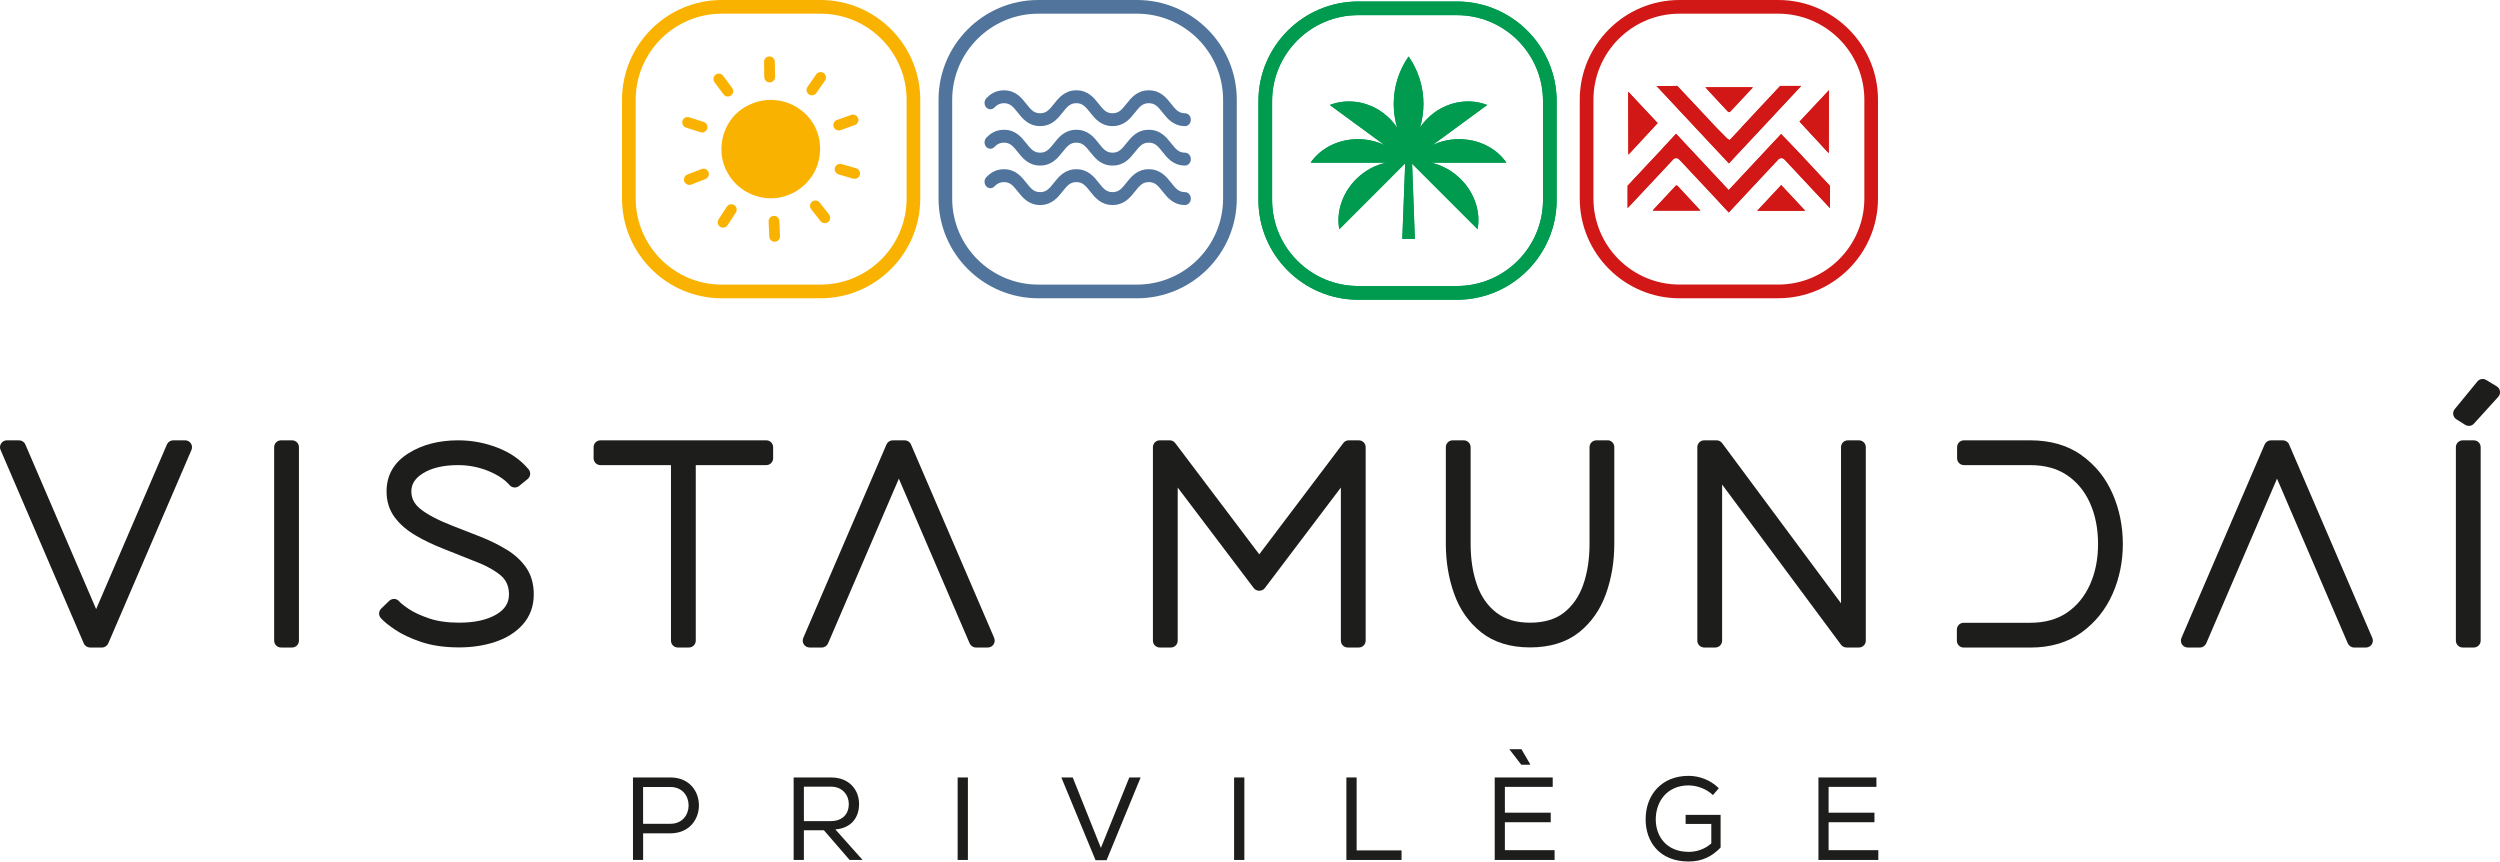 <?xml version="1.0" encoding="UTF-8"?><svg id="Camada_2" xmlns="http://www.w3.org/2000/svg" viewBox="0 0 531.54 183.17"><defs><style>.cls-1{fill:#50749b;}.cls-1,.cls-2,.cls-3,.cls-4,.cls-5{stroke-width:0px;}.cls-2{fill:#fab200;}.cls-3{fill:#009b4f;}.cls-4{fill:#d21817;}.cls-5{fill:#1d1d1b;}</style></defs><g id="Layer_1"><path class="cls-5" d="m39.36,93.62h-2.53c-.58,0-1.11.35-1.34.88l-15.05,35.01-15.05-35.01c-.23-.54-.76-.88-1.34-.88H1.46c-.49,0-.95.25-1.22.66-.27.41-.32.93-.12,1.38l17.69,41.13c.23.54.76.88,1.34.88h2.53c.58,0,1.11-.35,1.34-.88l17.69-41.13c.19-.45.15-.97-.12-1.38-.27-.41-.73-.66-1.22-.66"/><path class="cls-5" d="m62.1,93.62h-2.35c-.81,0-1.46.65-1.46,1.46v41.13c0,.81.65,1.46,1.46,1.46h2.35c.81,0,1.46-.65,1.46-1.46v-41.13c0-.81-.65-1.46-1.46-1.46"/><path class="cls-5" d="m107.72,116.87c-1.64-1.02-3.52-1.94-5.58-2.76-1.98-.78-3.93-1.55-5.86-2.29-3.17-1.23-5.51-2.47-6.97-3.67-1.25-1.03-1.85-2.23-1.85-3.66,0-1.57.78-2.8,2.46-3.85,1.85-1.16,4.37-1.75,7.48-1.75,2.22,0,4.38.42,6.41,1.24,1.98.81,3.51,1.82,4.53,3.01.51.6,1.41.68,2.02.19l1.82-1.47c.3-.25.5-.6.54-.99.04-.39-.08-.78-.33-1.08-1.64-1.99-3.86-3.54-6.59-4.6-2.66-1.04-5.49-1.57-8.41-1.57-4.06,0-7.58.91-10.49,2.72-3.13,1.94-4.71,4.68-4.71,8.14,0,2.12.58,3.97,1.73,5.51,1.07,1.45,2.55,2.73,4.39,3.82,1.75,1.04,3.77,2.01,6.02,2.89l5.8,2.31c2.73.99,4.84,2.1,6.27,3.28,1.22,1.01,1.82,2.35,1.82,4.1s-.83,3.14-2.61,4.21c-1.97,1.19-4.66,1.79-7.98,1.79-2.49,0-4.65-.31-6.43-.92-1.81-.62-3.25-1.29-4.3-2-1.36-.92-1.85-1.4-2.02-1.61-.26-.31-.64-.5-1.04-.52-.39,0-.8.13-1.09.41l-1.7,1.65c-.56.54-.6,1.42-.09,2,.6.69,1.59,1.5,3.04,2.48,1.43.97,3.3,1.85,5.55,2.61,2.28.77,5,1.16,8.08,1.16,2.73,0,5.29-.39,7.63-1.16,2.43-.8,4.41-2.05,5.89-3.71,1.55-1.74,2.34-3.89,2.34-6.41,0-2.21-.54-4.12-1.61-5.67-1.01-1.48-2.41-2.77-4.17-3.85"/><path class="cls-5" d="m162.92,93.62h-35.25c-.81,0-1.46.65-1.46,1.46v2.35c0,.81.65,1.46,1.46,1.46h14.99v37.32c0,.81.65,1.46,1.46,1.46h2.35c.81,0,1.46-.65,1.46-1.46v-37.32h14.99c.81,0,1.46-.65,1.46-1.46v-2.35c0-.81-.65-1.46-1.46-1.46"/><path class="cls-5" d="m211.38,135.63l-17.69-41.13c-.23-.54-.76-.88-1.34-.88h-2.53c-.58,0-1.11.35-1.34.88l-17.69,41.13c-.19.45-.15.97.12,1.38.27.41.73.66,1.22.66h2.59c.58,0,1.11-.35,1.34-.88l15.05-35.02,15.05,35.02c.23.53.76.88,1.34.88h2.53c.49,0,.95-.25,1.22-.66.27-.41.32-.93.12-1.38"/><path class="cls-5" d="m288.89,93.62h-2.12c-.46,0-.89.21-1.16.58l-17.87,23.66-17.87-23.66c-.28-.37-.71-.58-1.16-.58h-2.12c-.81,0-1.46.65-1.46,1.46v41.13c0,.81.65,1.46,1.46,1.46h2.35c.81,0,1.46-.65,1.46-1.46v-32.55l16.18,21.39c.55.73,1.78.73,2.33,0l16.18-21.39v32.55c0,.81.65,1.46,1.46,1.46h2.35c.81,0,1.46-.65,1.46-1.46v-41.13c0-.81-.65-1.46-1.46-1.46"/><path class="cls-5" d="m341.77,93.62h-2.35c-.81,0-1.46.65-1.46,1.46v20.56c0,3.26-.46,6.22-1.38,8.79-.88,2.46-2.26,4.43-4.1,5.86-1.8,1.4-4.21,2.1-7.16,2.1s-5.31-.71-7.13-2.11c-1.86-1.42-3.25-3.39-4.13-5.85-.92-2.57-1.38-5.53-1.38-8.79v-20.56c0-.81-.65-1.46-1.46-1.46h-2.35c-.81,0-1.46.65-1.46,1.46v20.56c0,3.75.59,7.32,1.76,10.59,1.2,3.38,3.15,6.15,5.79,8.23,2.68,2.12,6.16,3.19,10.36,3.19s7.74-1.08,10.4-3.2c2.62-2.08,4.55-4.85,5.75-8.23,1.17-3.28,1.76-6.84,1.76-10.6v-20.56c0-.81-.65-1.46-1.46-1.46"/><path class="cls-5" d="m395.24,93.62h-2.35c-.81,0-1.46.65-1.46,1.46v33.19l-25.28-34.06c-.28-.37-.71-.59-1.17-.59h-2.64c-.81,0-1.46.65-1.46,1.46v41.13c0,.81.65,1.46,1.46,1.46h2.35c.81,0,1.46-.65,1.46-1.46v-33.19l25.28,34.06c.28.37.71.59,1.17.59h2.64c.81,0,1.46-.65,1.46-1.46v-41.13c0-.81-.65-1.46-1.46-1.46"/><path class="cls-5" d="m442.56,96.77c-2.94-2.09-6.61-3.15-10.89-3.15h-14.1c-.81,0-1.46.65-1.46,1.46v2.35c0,.81.65,1.46,1.46,1.46h14.1c3.06,0,5.67.71,7.77,2.11,2.11,1.41,3.76,3.39,4.89,5.88,1.16,2.56,1.75,5.51,1.75,8.77s-.59,6.15-1.75,8.71c-1.13,2.5-2.78,4.49-4.89,5.92-2.09,1.41-4.7,2.13-7.76,2.13h-14.16c-.81,0-1.46.65-1.46,1.46v2.35c0,.81.65,1.46,1.46,1.46h14.16c4.29,0,7.96-1.08,10.9-3.22,2.9-2.1,5.12-4.86,6.59-8.2,1.45-3.28,2.18-6.85,2.18-10.6s-.73-7.39-2.18-10.69c-1.47-3.37-3.7-6.12-6.61-8.19"/><path class="cls-5" d="m486.71,94.5c-.23-.54-.76-.88-1.34-.88h-2.53c-.58,0-1.11.35-1.34.88l-17.69,41.13c-.19.45-.15.97.12,1.38.27.41.73.66,1.22.66h2.59c.58,0,1.11-.35,1.34-.88l15.05-35.02,15.05,35.02c.23.53.76.88,1.34.88h2.53c.49,0,.95-.25,1.22-.66.27-.41.32-.93.12-1.38l-17.69-41.13Z"/><path class="cls-5" d="m530.84,82.14l-2.23-1.35c-.62-.38-1.43-.24-1.88.32l-4.82,5.88c-.27.32-.38.75-.31,1.16.07.41.31.78.67,1l1.88,1.18c.24.15.51.22.77.22.4,0,.8-.16,1.08-.48l5.17-5.7c.29-.32.43-.76.36-1.19-.06-.43-.32-.81-.69-1.04"/><path class="cls-5" d="m525.97,93.62h-2.35c-.81,0-1.46.65-1.46,1.46v41.13c0,.81.65,1.46,1.46,1.46h2.35c.81,0,1.46-.65,1.46-1.46v-41.13c0-.81-.65-1.46-1.46-1.46"/><path class="cls-4" d="m357.09,2.91c-10.09,0-18.3,8.21-18.3,18.3v20.99c0,10.09,8.21,18.3,18.3,18.3h20.99c10.09,0,18.31-8.21,18.31-18.3v-20.99c0-10.09-8.21-18.3-18.31-18.3h-20.99Zm20.99,60.51h-20.99c-11.69,0-21.21-9.52-21.21-21.21v-20.99C335.88,9.52,345.39,0,357.09,0h20.99c11.7,0,21.21,9.52,21.21,21.21v20.99c0,11.69-9.51,21.21-21.21,21.21"/><path class="cls-2" d="m153.46,2.91c-10.09,0-18.3,8.21-18.3,18.3v21c0,10.09,8.21,18.3,18.3,18.3h20.99c10.09,0,18.31-8.21,18.31-18.3v-21c0-10.09-8.21-18.3-18.31-18.3h-20.99Zm20.99,60.51h-20.99c-11.69,0-21.21-9.52-21.21-21.21v-21c0-11.69,9.51-21.21,21.21-21.21h20.99c11.7,0,21.21,9.51,21.21,21.21v21c0,11.69-9.51,21.21-21.21,21.21"/><path class="cls-2" d="m159.26,22.32c-4.43,1.96-6.79,7.19-5.55,12.05,1,3.49,3.49,6.11,6.85,7.23,5.24,1.87,11.09-1,13.09-6.11,1.62-4.24.5-9.22-3.37-12.09-2.12-1.62-4.49-2.24-7.02-2.15-1.35.08-2.71.43-4.01,1.06"/><path class="cls-2" d="m150.36,27.37h0c.19-.6-.14-1.25-.74-1.44l-3.07-.99c-.6-.19-1.25.14-1.44.74-.19.6.14,1.25.74,1.44l3.07.99c.6.19,1.25-.14,1.44-.74"/><path class="cls-2" d="m155.43,20.3h0c.51-.37.61-1.09.24-1.6l-1.92-2.59c-.37-.51-1.09-.61-1.6-.24-.51.37-.61,1.09-.24,1.6l1.92,2.59c.37.51,1.09.61,1.6.24"/><path class="cls-2" d="m163.66,17.52h0c.63,0,1.14-.53,1.13-1.16l-.05-3.23c0-.63-.53-1.14-1.16-1.13-.63,0-1.14.53-1.13,1.16l.05,3.23c0,.63.53,1.14,1.16,1.13"/><path class="cls-2" d="m171.98,20.06h0c.52.36,1.23.23,1.59-.29l1.84-2.65c.36-.52.23-1.23-.29-1.59-.52-.36-1.23-.23-1.59.29l-1.84,2.65c-.36.52-.23,1.23.29,1.59"/><path class="cls-2" d="m177.25,26.97h0c.21.59.87.91,1.46.7l3.04-1.08c.59-.21.91-.87.7-1.46-.21-.59-.87-.91-1.46-.7l-3.04,1.08c-.59.21-.91.87-.7,1.46"/><path class="cls-2" d="m177.51,35.66h0c-.17.6.18,1.24.78,1.42l3.1.9c.6.17,1.24-.18,1.42-.78.18-.6-.18-1.24-.78-1.42l-3.1-.9c-.6-.17-1.24.18-1.42.78"/><path class="cls-2" d="m172.66,42.87h0c-.49.39-.58,1.11-.19,1.61l2,2.54c.39.49,1.11.58,1.61.19.49-.39.58-1.11.19-1.61l-2-2.54c-.39-.49-1.11-.58-1.61-.19"/><path class="cls-2" d="m164.51,45.9h0c-.63.03-1.12.57-1.09,1.19l.14,3.22c.03.63.57,1.12,1.19,1.09s1.12-.57,1.09-1.19l-.14-3.23c-.03-.63-.57-1.12-1.19-1.09"/><path class="cls-2" d="m156.12,43.61h0c-.53-.34-1.24-.19-1.58.33l-1.76,2.7c-.34.53-.19,1.24.33,1.58.53.34,1.24.19,1.58-.33l1.76-2.7c.34-.53.19-1.24-.33-1.58"/><path class="cls-2" d="m150.64,36.59h0c-.23-.59-.89-.88-1.48-.65l-3.01,1.17c-.59.23-.88.89-.65,1.48.23.59.89.88,1.48.65l3.01-1.17c.59-.23.88-.89.65-1.48"/><path class="cls-1" d="m220.76,2.91c-10.09,0-18.31,8.21-18.31,18.3v21c0,10.09,8.21,18.3,18.31,18.3h20.99c10.09,0,18.3-8.21,18.3-18.3v-21c0-10.09-8.21-18.3-18.3-18.3h-20.99Zm20.99,60.51h-20.99c-11.7,0-21.21-9.52-21.21-21.21v-21C199.55,9.52,209.06,0,220.76,0h20.99c11.69,0,21.21,9.51,21.21,21.21v21c0,11.69-9.51,21.21-21.21,21.21"/><path class="cls-1" d="m251.95,26.81c-2.49,0-3.76-1.61-4.78-2.9-.99-1.26-1.62-1.97-2.92-1.97s-1.92.71-2.92,1.97c-1.02,1.29-2.3,2.9-4.78,2.9s-3.76-1.61-4.78-2.9c-.99-1.26-1.62-1.97-2.92-1.97s-1.92.71-2.92,1.97c-1.02,1.29-2.3,2.9-4.78,2.9s-3.76-1.61-4.78-2.9c-.99-1.26-1.62-1.97-2.92-1.97-.8,0-1.4.27-2.04.93-.5.52-1.29.48-1.75-.07-.46-.56-.44-1.42.07-1.94.7-.71,1.84-1.66,3.72-1.66,2.49,0,3.76,1.61,4.78,2.91.99,1.26,1.62,1.97,2.92,1.97s1.92-.71,2.92-1.97c1.02-1.29,2.3-2.91,4.78-2.91s3.76,1.61,4.78,2.91c.99,1.26,1.62,1.97,2.92,1.97s1.92-.71,2.92-1.97c1.02-1.29,2.3-2.91,4.78-2.91s3.76,1.61,4.78,2.91c.99,1.26,1.62,1.97,2.92,1.97.68,0,1.24.61,1.24,1.37s-.55,1.37-1.24,1.37"/><path class="cls-1" d="m251.95,35.2c-2.49,0-3.76-1.61-4.78-2.9-.99-1.26-1.62-1.97-2.92-1.97s-1.92.71-2.92,1.97c-1.02,1.29-2.3,2.9-4.78,2.9s-3.76-1.61-4.78-2.9c-.99-1.26-1.62-1.97-2.92-1.97s-1.92.71-2.92,1.97c-1.02,1.29-2.3,2.9-4.78,2.9s-3.76-1.61-4.78-2.9c-.99-1.26-1.62-1.97-2.92-1.97-.8,0-1.4.27-2.04.93-.5.52-1.29.48-1.75-.07-.46-.56-.44-1.42.07-1.94.7-.71,1.84-1.66,3.72-1.66,2.49,0,3.76,1.61,4.78,2.9.99,1.26,1.62,1.97,2.92,1.97s1.92-.71,2.92-1.97c1.02-1.29,2.3-2.9,4.78-2.9s3.76,1.61,4.78,2.9c.99,1.26,1.62,1.97,2.92,1.97s1.92-.71,2.92-1.97c1.02-1.29,2.3-2.9,4.78-2.9s3.76,1.61,4.78,2.9c.99,1.26,1.62,1.97,2.92,1.97.68,0,1.24.61,1.24,1.37s-.55,1.37-1.24,1.37"/><path class="cls-1" d="m251.95,43.59c-2.49,0-3.76-1.61-4.78-2.9-.99-1.26-1.62-1.97-2.92-1.97s-1.92.71-2.92,1.97c-1.02,1.29-2.3,2.9-4.78,2.9s-3.76-1.61-4.78-2.9c-.99-1.26-1.62-1.97-2.92-1.97s-1.92.71-2.92,1.97c-1.02,1.29-2.3,2.9-4.78,2.9s-3.76-1.61-4.78-2.9c-.99-1.26-1.62-1.97-2.92-1.97-.8,0-1.4.27-2.04.93-.5.52-1.29.48-1.75-.07-.46-.56-.44-1.42.07-1.94.7-.71,1.84-1.66,3.72-1.66,2.49,0,3.76,1.61,4.78,2.9.99,1.26,1.62,1.97,2.92,1.97s1.92-.71,2.92-1.97c1.02-1.29,2.3-2.9,4.78-2.9s3.76,1.61,4.78,2.9c.99,1.26,1.62,1.97,2.92,1.97s1.92-.71,2.92-1.97c1.02-1.29,2.3-2.9,4.78-2.9s3.76,1.61,4.78,2.9c.99,1.26,1.62,1.97,2.92,1.97.68,0,1.24.61,1.24,1.37s-.55,1.37-1.24,1.37"/><path class="cls-3" d="m288.77,3.22c-10.09,0-18.3,8.21-18.3,18.3v20.99c0,10.09,8.21,18.3,18.3,18.3h20.99c10.09,0,18.31-8.21,18.31-18.3v-20.99c0-10.09-8.21-18.3-18.31-18.3h-20.99Zm20.99,60.51h-20.99c-11.69,0-21.21-9.52-21.21-21.21v-20.99c0-11.69,9.51-21.21,21.21-21.21h20.99c11.7,0,21.21,9.52,21.21,21.21v20.99c0,11.69-9.51,21.21-21.21,21.21"/><path class="cls-3" d="m300.21,31.21l-.04-.08c.03-.05.06-.11.09-.16-.02.08-.04.16-.05.24m3.95,3.37h16.11c-2.04-2.99-5.77-4.99-10.05-4.99-2.08,0-4.03.47-5.73,1.31l11.71-8.58c-3.53-1.37-7.81-.89-11.26,1.64-1.22.9-2.23,1.97-3.02,3.15.47-1.59.73-3.28.73-5.02,0-3.75-1.17-7.22-3.16-10.08-1.99,2.86-3.16,6.33-3.16,10.08,0,1.78.26,3.49.75,5.11-.79-1.22-1.82-2.32-3.08-3.24-3.45-2.53-7.73-3.01-11.26-1.64l11.71,8.58c-1.69-.83-3.65-1.31-5.73-1.31-4.28,0-8.01,2-10.05,4.99h16.11c-2.3.47-4.57,1.65-6.44,3.52-3.02,3.02-4.25,7.08-3.58,10.64l10.46-10.46,1.02-1.03,2.73-2.73.49-.49,2.2,2.2,12.5,12.5c.67-3.55-.55-7.61-3.58-10.64-1.87-1.87-4.14-3.05-6.44-3.52"/><polygon class="cls-3" points="300.82 50.79 300.22 34.38 299.5 33.71 299.5 33.71 299.5 33.71 299.5 33.71 299.5 33.71 298.78 34.38 298.15 50.79 300.82 50.79"/><path class="cls-4" d="m356.81,39.68c-.34-.36-.35-.37-.69,0-1.49,1.6-2.98,3.19-4.47,4.79-.07.08-.14.17-.25.31h10.14c-.41-.45-.76-.83-1.12-1.22-1.2-1.29-2.41-2.59-3.61-3.88"/><path class="cls-4" d="m378.71,39.36c-1.7,1.82-3.36,3.6-5.1,5.46h10.21c-1.73-1.85-3.4-3.64-5.1-5.46"/><path class="cls-4" d="m362.6,18.55c.29.33.53.61.78.88,1.31,1.41,2.63,2.8,3.93,4.22.26.28.41.25.65-.01,1.53-1.65,3.07-3.29,4.61-4.93.02-.03.03-.07.07-.15h-10.04Z"/><path class="cls-4" d="m356.38,33.61h0c.39,0,.64.27.72.36,1.37,1.47,2.75,2.94,4.13,4.41.91.96,1.81,1.93,2.71,2.89.8.85,1.59,1.71,2.38,2.56l1.24,1.34c2.21-2.37,4.42-4.74,6.64-7.11l1.29-1.38c.84-.9,1.68-1.79,2.52-2.69.1-.11.35-.38.74-.38h0c.39,0,.64.27.72.36,1.92,2.06,3.84,4.11,5.77,6.17l2.56,2.74c.42.45.85.91,1.28,1.37v-4.61l-.05-.14s-.02-.06-.03-.06c-1.39-1.49-2.78-2.98-4.17-4.47l-2.92-3.13-3.22-3.34-11.14,11.92-11.19-11.97-2.79,3s-.07.09-.11.14c-1.28,1.36-2.55,2.71-3.82,4.07l-1.95,2.09c-.55.58-1.09,1.16-1.63,1.75,0,1.58,0,3.16,0,4.74l8.07-8.61c.51-.55,1.02-1.1,1.52-1.65.09-.1.32-.36.71-.36"/><path class="cls-4" d="m370.38,26.99c-.48.51-.96,1.03-1.44,1.54l-1.18,1.26-.48-.3c-.09-.06-.1-.06-2.11-2.11h-.01l-.21-.22c-1.23-1.32-2.46-2.63-3.69-3.94l-2.03-2.17c-.87-.93-1.74-1.86-2.62-2.78-.69,0-1.43.02-2.17.02-.51,0-1.02.01-1.53,0-.23,0-.46,0-.69,0l.84.9c2.14,2.29,4.27,4.58,6.41,6.86,1.4,1.49,2.79,2.99,4.19,4.48l2.33,2.49c.53.57,1.07,1.14,1.6,1.71,1.5-1.61,2.98-3.19,4.46-4.77,1.2-1.28,2.4-2.56,3.6-3.85,1.97-2.11,3.94-4.22,5.91-6.34l1.4-1.5c-.31,0-.62,0-.94,0h-1.12,0s-1.77,0-1.77,0c-.26,0-.45-.01-.62,0-.04.04-.1.1-.14.14-1.92,2.05-3.84,4.1-5.75,6.15l-2.27,2.43Z"/><polygon class="cls-4" points="352.44 26.17 346.18 19.5 346.22 32.88 352.44 26.17"/><polygon class="cls-4" points="382.61 25.86 388.82 32.57 388.86 19.19 382.61 25.86"/><path class="cls-3" d="m288.77,3.22c-10.09,0-18.3,8.21-18.3,18.3v20.99c0,10.09,8.21,18.3,18.3,18.3h20.99c10.09,0,18.31-8.21,18.31-18.3v-20.99c0-10.09-8.21-18.3-18.31-18.3h-20.99Zm20.99,60.51h-20.99c-11.69,0-21.21-9.52-21.21-21.21v-20.99c0-11.69,9.51-21.21,21.21-21.21h20.99c11.7,0,21.21,9.52,21.21,21.21v20.99c0,11.69-9.51,21.21-21.21,21.21"/><path class="cls-3" d="m300.21,31.21l-.04-.08c.03-.05.06-.11.09-.16-.02.08-.04.16-.05.24m3.95,3.37h16.11c-2.04-2.99-5.77-4.99-10.05-4.99-2.08,0-4.03.47-5.73,1.31l11.71-8.58c-3.53-1.37-7.81-.89-11.26,1.64-1.22.9-2.23,1.97-3.02,3.15.47-1.59.73-3.28.73-5.02,0-3.75-1.17-7.22-3.16-10.08-1.99,2.86-3.16,6.33-3.16,10.08,0,1.78.26,3.49.75,5.11-.79-1.22-1.82-2.32-3.08-3.24-3.45-2.53-7.73-3.01-11.26-1.64l11.71,8.58c-1.69-.83-3.65-1.31-5.73-1.31-4.28,0-8.01,2-10.05,4.99h16.11c-2.3.47-4.57,1.65-6.44,3.52-3.02,3.02-4.25,7.08-3.58,10.64l10.46-10.46,1.02-1.03,2.73-2.73.49-.49,2.2,2.2,12.5,12.5c.67-3.55-.55-7.61-3.58-10.64-1.87-1.87-4.14-3.05-6.44-3.52"/><polygon class="cls-3" points="300.82 50.79 300.22 34.38 299.5 33.71 299.5 33.71 299.5 33.71 299.5 33.71 299.5 33.71 298.78 34.38 298.15 50.79 300.82 50.79"/><path class="cls-4" d="m356.81,39.68c-.34-.36-.35-.37-.69,0-1.49,1.6-2.98,3.19-4.47,4.79-.07.08-.14.17-.25.31h10.14c-.41-.45-.76-.83-1.12-1.22-1.2-1.29-2.41-2.59-3.61-3.88"/><path class="cls-4" d="m378.71,39.36c-1.7,1.82-3.36,3.6-5.1,5.46h10.21c-1.73-1.85-3.4-3.64-5.1-5.46"/><path class="cls-4" d="m362.6,18.55c.29.33.53.61.78.88,1.31,1.41,2.63,2.8,3.93,4.22.26.28.41.25.65-.01,1.53-1.65,3.07-3.29,4.61-4.93.02-.03.03-.07.07-.15h-10.04Z"/><path class="cls-4" d="m356.38,33.61h0c.39,0,.64.27.72.36,1.37,1.47,2.75,2.94,4.13,4.41.91.96,1.81,1.93,2.71,2.89.8.85,1.59,1.71,2.38,2.56l1.24,1.34c2.21-2.37,4.42-4.74,6.64-7.11l1.29-1.38c.84-.9,1.68-1.79,2.52-2.69.1-.11.35-.38.74-.38h0c.39,0,.64.27.72.36,1.92,2.06,3.84,4.11,5.77,6.17l2.56,2.74c.42.45.85.91,1.28,1.37v-4.61l-.05-.14s-.02-.06-.03-.06c-1.39-1.49-2.78-2.98-4.17-4.47l-2.92-3.13-3.22-3.34-11.14,11.92-11.19-11.97-2.79,3s-.07.09-.11.14c-1.28,1.36-2.55,2.71-3.82,4.07l-1.95,2.09c-.55.58-1.09,1.16-1.63,1.75,0,1.58,0,3.16,0,4.74l8.07-8.61c.51-.55,1.02-1.1,1.52-1.65.09-.1.32-.36.71-.36"/><path class="cls-4" d="m370.38,26.99c-.48.51-.96,1.03-1.44,1.54l-1.18,1.26-.48-.3c-.09-.06-.1-.06-2.11-2.11h-.01l-.21-.22c-1.23-1.32-2.46-2.63-3.69-3.94l-2.03-2.17c-.87-.93-1.74-1.86-2.62-2.78-.69,0-1.43.02-2.17.02-.51,0-1.02.01-1.53,0-.23,0-.46,0-.69,0l.84.9c2.14,2.29,4.27,4.58,6.41,6.86,1.4,1.49,2.79,2.99,4.19,4.48l2.33,2.49c.53.57,1.07,1.14,1.6,1.71,1.5-1.61,2.98-3.19,4.46-4.77,1.2-1.28,2.4-2.56,3.6-3.85,1.97-2.11,3.94-4.22,5.91-6.34l1.4-1.5c-.31,0-.62,0-.94,0h-1.12,0s-1.77,0-1.77,0c-.26,0-.45-.01-.62,0-.04.04-.1.1-.14.14-1.92,2.05-3.84,4.1-5.75,6.15l-2.27,2.43Z"/><polygon class="cls-4" points="352.44 26.17 346.18 19.5 346.22 32.88 352.44 26.17"/><polygon class="cls-4" points="382.61 25.86 388.82 32.57 388.86 19.19 382.61 25.86"/><path class="cls-5" d="m136.73,182.84h-2.15v-17.54h7.97c8.07,0,8.07,11.85,0,11.88h-5.81v5.66Zm5.81-15.51h-5.81v7.82h5.81c5.16,0,5.16-7.82,0-7.82Z"/><path class="cls-5" d="m175.18,176.53h-4.26v6.31h-2.18v-17.54h7.97c3.96,0,5.94,2.76,5.94,5.61.03,2.66-1.43,5.14-5.04,5.44l5.79,6.49h-2.76l-5.46-6.31Zm5.29-5.56c.03-1.75-1.23-3.71-3.76-3.71h-5.79v7.32h5.69c2.63,0,3.86-1.63,3.86-3.61Z"/><path class="cls-5" d="m203.61,165.3h2.18v17.54h-2.18v-17.54Z"/><path class="cls-5" d="m228.08,165.3l5.99,14.98,6.04-14.98h2.41l-7.24,17.59h-2.35l-7.27-17.59h2.43Z"/><path class="cls-5" d="m262.39,165.3h2.18v17.54h-2.18v-17.54Z"/><path class="cls-5" d="m288.44,180.81h9.55v2.03h-11.73v-17.54h2.18v15.51Z"/><path class="cls-5" d="m317.8,165.3h12.33v2h-10.17v5.49h9.75v2.03h-9.75v5.94h10.57v2.08h-12.73v-17.54Z"/><path class="cls-5" d="m364.19,169.04c-1.38-1.33-3.41-2.05-5.19-2.05-4.51,0-6.96,3.38-6.96,7.24,0,3.56,2.25,6.89,7.02,6.89,1.65,0,3.33-.53,4.79-1.78v-4.16h-5.46v-1.93h7.44v6.94c-1.78,1.9-3.96,2.98-6.79,2.98-6.24,0-9.15-4.23-9.15-8.94-.02-5.24,3.41-9.27,9.12-9.27,2.33,0,4.66.88,6.44,2.63l-1.25,1.45Z"/><path class="cls-5" d="m386.63,165.3h12.33v2h-10.17v5.49h9.75v2.03h-9.75v5.94h10.57v2.08h-12.73v-17.54Z"/><path class="cls-5" d="m323.47,159.29h-2.53s0,.05,0,.05l2.51,3.26h1.88s0-.13,0-.13l-1.85-3.18Z"/></g></svg>
